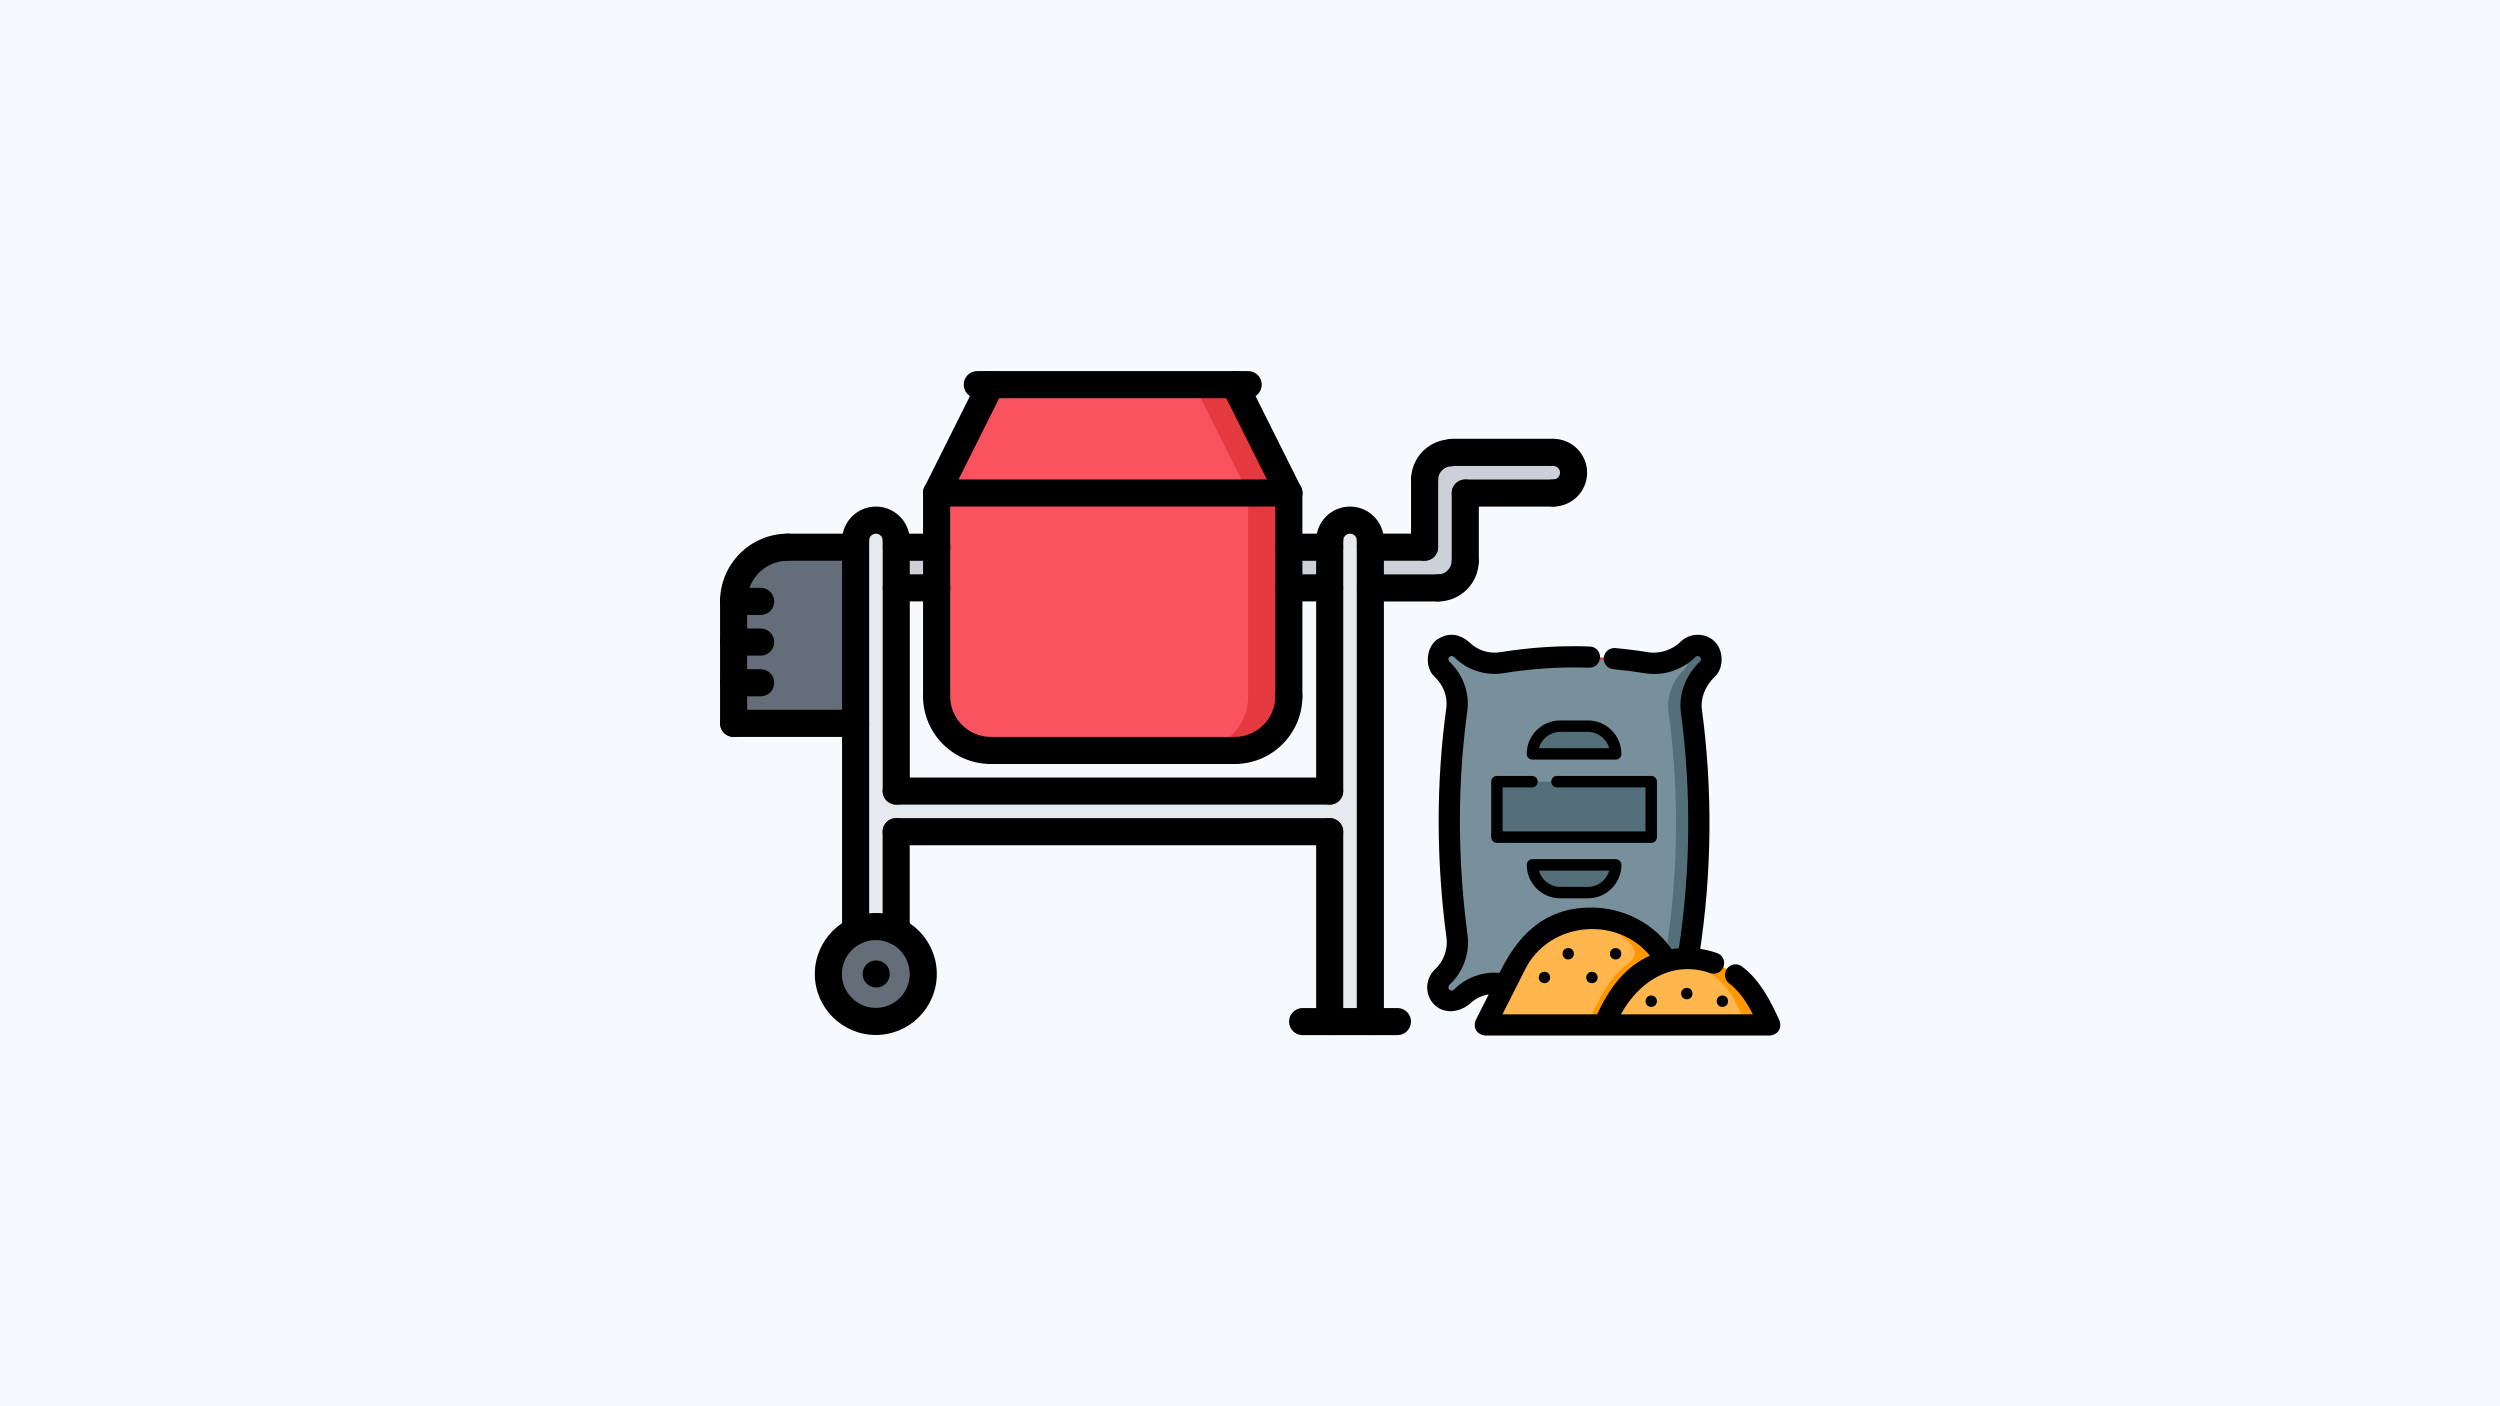 <?xml version="1.0" encoding="UTF-8" standalone="no"?>
<svg
   id="icons"
   enable-background="new 0 0 64 64"
   viewBox="0 0 1280 720"
   version="1.1"
   sodipodi:docname="kalkulyator-betona.svg"
   width="1280"
   height="720"
   inkscape:version="1.3.2 (091e20e, 2023-11-25, custom)"
   xmlns:inkscape="http://www.inkscape.org/namespaces/inkscape"
   xmlns:sodipodi="http://sodipodi.sourceforge.net/DTD/sodipodi-0.dtd"
   xmlns="http://www.w3.org/2000/svg"
   xmlns:svg="http://www.w3.org/2000/svg">
  <defs
     id="defs52" />
  <sodipodi:namedview
     id="namedview52"
     pagecolor="#505050"
     bordercolor="#ffffff"
     borderopacity="1"
     inkscape:showpageshadow="0"
     inkscape:pageopacity="0"
     inkscape:pagecheckerboard="1"
     inkscape:deskcolor="#505050"
     inkscape:zoom="0.5"
     inkscape:cx="589"
     inkscape:cy="453"
     inkscape:window-width="1920"
     inkscape:window-height="1017"
     inkscape:window-x="-8"
     inkscape:window-y="-8"
     inkscape:window-maximized="1"
     inkscape:current-layer="icons" />
  <rect
     style="fill:#f7fafc;fill-opacity:1;stroke:none;stroke-width:4.618;stroke-linecap:round;stroke-linejoin:round;stroke-dasharray:none;stroke-opacity:1;paint-order:markers fill stroke"
     id="rect53"
     width="1280"
     height="720"
     x="0"
     y="0" />
  <g
     id="g53"
     transform="translate(368.673,182.509)">
    <g
       id="g52"
       transform="matrix(6.936,0,0,6.936,0.018,-44.465)">
      <path
         d="m 12.995,48.83 c 1.18,0.561 2,1.76 2,3.16 0,1.94 -1.561,3.5 -3.5,3.5 -1.931,0 -3.5,-1.56 -3.5,-3.5 0,-1.4 0.819,-2.61 2.01,-3.16 0.45,-0.22 0.95,-0.34 1.49,-0.34 0.54,0 1.05,0.12 1.5,0.34 z"
         fill="#656d78"
         id="path1" />
      <path
         d="m 0.995,24.49 c 0,-2.21 1.79,-4 4,-4 h 5 0.01 v 13 h -9.01 v -3 -3 z"
         fill="#656d78"
         id="path2" />
      <path
         d="m 13.005,20.49 h 2.98 v 3 h -2.98 z"
         fill="#ccd1d9"
         id="path3" />
      <path
         d="m 54.005,13.49 h 7.5 c 0.83,0 1.5,0.67 1.5,1.5 0,0.83 -0.67,1.5 -1.5,1.5 h -6.5 v 5 c 0,1.11 -0.9,2 -2,2 h -5 v -3 h 4 v -4.97 c 0,-0.011 0,-0.021 0,-0.03 0.02,-1.1 0.9,-1.97 2,-1.97 z"
         fill="#ccd1d9"
         id="path4" />
      <path
         d="m 45.005,41.49 h -32.01 v 7.34 c -0.45,-0.22 -0.96,-0.34 -1.5,-0.34 -0.54,0 -1.04,0.12 -1.49,0.34 v -0.01 -15.33 -13 -0.5 c 0,-0.83 0.67,-1.5 1.5,-1.5 0.83,0 1.5,0.67 1.5,1.5 v 0.5 3 15 h 32 v -15 -3 -0.5 c 0,-0.83 0.67,-1.5 1.5,-1.5 0.82,0 1.5,0.67 1.5,1.5 v 0.5 3 32.02 h -3 z"
         fill="#e6e9ed"
         id="path5" />
      <path
         d="m 42.005,20.49 h 2.99 0.01 v 3 h -0.01 -2.99 -0.02 v -3 z"
         fill="#ccd1d9"
         id="path6" />
      <path
         d="m 37.985,8.49 4,8 h -26 l 4,-8 z"
         fill="#e9573f"
         id="path7"
         style="fill:#f95360;fill-opacity:1" />
      <path
         d="m 37.985,8.49 h -3.003 l 4,8 h 3.003 z"
         fill="#d84a32"
         id="path8"
         style="fill:#e53940;fill-opacity:1" />
      <path
         d="m 15.985,23.49 v -3 -4 h 26 v 4 3 8 c 0,2.21 -1.79,4 -4,4 h -18 c -2.211,0 -4,-1.79 -4,-4 z"
         fill="#fc6e51"
         id="path9"
         style="fill:#f95360;fill-opacity:1" />
      <path
         d="m 38.982,16.49 v 4 3 8 c 0,2.21 -1.79,4 -4,4 h 3.003 c 2.21,0 4,-1.79 4,-4 v -8 -3 -4 z"
         fill="#e9573f"
         id="path10"
         style="fill:#e53940;fill-opacity:1" />
      <path
         d="M 38.984,9.491 H 18.982 c -0.553,0 -1,-0.447 -1,-1 0,-0.553 0.447,-1 1,-1 h 20.002 c 0.553,0 1,0.447 1,1 0,0.553 -0.447,1 -1,1 z"
         id="path11" />
      <path
         d="m 15.981,17.491 c -0.15,0 -0.303,-0.034 -0.446,-0.105 -0.494,-0.247 -0.694,-0.848 -0.447,-1.342 l 4,-8 c 0.247,-0.494 0.848,-0.693 1.342,-0.447 0.494,0.247 0.694,0.848 0.447,1.342 l -4,8 c -0.176,0.35 -0.528,0.552 -0.896,0.552 z"
         id="path12" />
      <path
         d="m 41.985,17.491 c -0.367,0 -0.72,-0.202 -0.896,-0.553 l -4,-8 C 36.842,8.444 37.042,7.843 37.536,7.596 38.03,7.35 38.631,7.549 38.878,8.043 l 4,8 c 0.247,0.494 0.047,1.095 -0.447,1.342 -0.143,0.072 -0.295,0.106 -0.446,0.106 z"
         id="path13" />
      <path
         d="m 15.982,32.494 c -0.553,0 -1,-0.447 -1,-1 V 16.491 c 0,-0.553 0.447,-1 1,-1 0.553,0 1,0.447 1,1 v 15.003 c 0,0.553 -0.447,1 -1,1 z"
         id="path14" />
      <path
         d="m 19.982,36.494 c -2.757,0 -5,-2.243 -5,-5 0,-0.553 0.447,-1 1,-1 0.553,0 1,0.447 1,1 0,1.654 1.346,3 3,3 0.553,0 1,0.447 1,1 0,0.553 -0.447,1 -1,1 z"
         id="path15" />
      <path
         d="m 37.985,36.494 c -0.553,0 -1,-0.447 -1,-1 0,-0.553 0.447,-1 1,-1 1.654,0 3,-1.346 3,-3 0,-0.553 0.447,-1 1,-1 0.553,0 1,0.447 1,1 0,2.757 -2.243,5 -5,5 z"
         id="path16" />
      <path
         d="m 41.984,32.494 c -0.553,0 -1,-0.447 -1,-1 V 16.491 c 0,-0.553 0.447,-1 1,-1 0.553,0 1,0.447 1,1 v 15.003 c 0,0.553 -0.447,1 -1,1 z"
         id="path17" />
      <path
         d="M 37.985,36.494 H 19.982 c -0.553,0 -1,-0.447 -1,-1 0,-0.553 0.447,-1 1,-1 h 18.003 c 0.553,0 1,0.447 1,1 0,0.553 -0.447,1 -1,1 z"
         id="path18" />
      <path
         d="M 41.984,17.491 H 15.982 c -0.553,0 -1,-0.447 -1,-1 0,-0.553 0.447,-1 1,-1 h 26.002 c 0.553,0 1,0.447 1,1 0,0.553 -0.447,1 -1,1 z"
         id="path19" />
      <path
         d="m 44.997,21.494 h -2.994 c -0.553,0 -1,-0.447 -1,-1 0,-0.553 0.447,-1 1,-1 h 2.994 c 0.553,0 1,0.447 1,1 0,0.553 -0.447,1 -1,1 z"
         id="path20" />
      <path
         d="m 44.997,24.493 h -2.994 c -0.553,0 -1,-0.447 -1,-1 0,-0.553 0.447,-1 1,-1 h 2.994 c 0.553,0 1,0.447 1,1 0,0.553 -0.447,1 -1,1 z"
         id="path21" />
      <path
         d="m 55.007,22.491 c -0.553,0 -1,-0.447 -1,-1 v -4.997 c 0,-0.553 0.447,-1 1,-1 0.553,0 1,0.447 1,1 v 4.997 c 0,0.553 -0.447,1 -1,1 z"
         id="path22" />
      <path
         d="m 52.004,21.49 c -0.553,0 -1,-0.447 -1,-1 v -4.997 c 0,-0.553 0.447,-1 1,-1 0.553,0 1,0.447 1,1 v 4.997 c 0,0.553 -0.447,1 -1,1 z"
         id="path23" />
      <path
         d="m 61.502,17.494 h -6.495 c -0.553,0 -1,-0.447 -1,-1 0,-0.553 0.447,-1 1,-1 h 6.495 c 0.553,0 1,0.447 1,1 0,0.553 -0.447,1 -1,1 z"
         id="path24" />
      <path
         d="m 61.502,14.491 h -7.496 c -0.553,0 -1,-0.447 -1,-1 0,-0.553 0.447,-1 1,-1 h 7.496 c 0.553,0 1,0.447 1,1 0,0.553 -0.447,1 -1,1 z"
         id="path25" />
      <path
         d="m 61.502,17.491 c -0.553,0 -1,-0.447 -1,-1 0,-0.553 0.447,-1 1,-1 0.275,0 0.5,-0.225 0.5,-0.5 0,-0.275 -0.225,-0.5 -0.5,-0.5 -0.553,0 -1,-0.447 -1,-1 0,-0.553 0.447,-1 1,-1 1.379,0 2.5,1.121 2.5,2.5 0,1.379 -1.121,2.5 -2.5,2.5 z"
         id="path26" />
      <path
         d="m 52.004,16.519 c -0.553,0 -1,-0.447 -1,-1 0,-1.653 1.345,-2.998 2.998,-2.998 0.553,0 1,0.447 1,1 0,0.553 -0.447,1 -1,1 -0.551,0 -0.998,0.447 -0.998,0.998 0,0.552 -0.447,1 -1,1 z"
         id="path27" />
      <path
         d="m 52.999,24.497 c -0.553,0 -1,-0.447 -1,-1 0,-0.553 0.447,-1 1,-1 0.554,0 1.005,-0.451 1.005,-1.005 0,-0.553 0.447,-1 1,-1 0.553,0 1,0.447 1,1 0,1.657 -1.348,3.005 -3.005,3.005 z"
         id="path28" />
      <path
         d="m 44.999,39.491 c -0.553,0 -1,-0.447 -1,-1 v -18.5 c 0,-0.553 0.447,-1 1,-1 0.553,0 1,0.447 1,1 v 18.5 c 0,0.553 -0.447,1 -1,1 z"
         id="path29" />
      <path
         d="m 47.999,56.508 c -0.553,0 -1,-0.447 -1,-1 V 19.991 c 0,-0.553 0.447,-1 1,-1 0.553,0 1,0.447 1,1 v 35.517 c 0,0.553 -0.447,1 -1,1 z"
         id="path30" />
      <path
         d="M 44.999,39.491 H 12.997 c -0.553,0 -1,-0.447 -1,-1 0,-0.553 0.447,-1 1,-1 h 32.002 c 0.553,0 1,0.447 1,1 0,0.553 -0.447,1 -1,1 z"
         id="path31" />
      <path
         d="M 44.999,42.492 H 12.997 c -0.553,0 -1,-0.447 -1,-1 0,-0.553 0.447,-1 1,-1 h 32.002 c 0.553,0 1,0.447 1,1 0,0.553 -0.447,1 -1,1 z"
         id="path32" />
      <path
         d="m 44.999,56.508 c -0.553,0 -1,-0.447 -1,-1 V 41.492 c 0,-0.553 0.447,-1 1,-1 0.553,0 1,0.447 1,1 v 14.016 c 0,0.553 -0.447,1 -1,1 z"
         id="path33" />
      <path
         d="m 12.997,49.833 c -0.553,0 -1,-0.447 -1,-1 v -7.341 c 0,-0.553 0.447,-1 1,-1 0.553,0 1,0.447 1,1 v 7.341 c 0,0.553 -0.447,1 -1,1 z"
         id="path34" />
      <path
         d="m 49.999,56.509 h -7 c -0.553,0 -1,-0.447 -1,-1 0,-0.553 0.447,-1 1,-1 h 7 c 0.553,0 1,0.447 1,1 0,0.553 -0.447,1 -1,1 z"
         id="path35" />
      <path
         d="m 47.999,20.991 c -0.553,0 -1,-0.447 -1,-1 0,-0.275 -0.225,-0.5 -0.5,-0.5 -0.275,0 -0.5,0.225 -0.5,0.5 0,0.553 -0.447,1 -1,1 -0.553,0 -1,-0.447 -1,-1 0,-1.379 1.121,-2.5 2.5,-2.5 1.379,0 2.5,1.121 2.5,2.5 0,0.553 -0.447,1 -1,1 z"
         id="path36" />
      <path
         d="m 15.999,21.494 h -2.994 c -0.553,0 -1,-0.447 -1,-1 0,-0.553 0.447,-1 1,-1 h 2.994 c 0.553,0 1,0.447 1,1 0,0.553 -0.447,1 -1,1 z"
         id="path37" />
      <path
         d="m 15.999,24.493 h -2.994 c -0.553,0 -1,-0.447 -1,-1 0,-0.553 0.447,-1 1,-1 h 2.994 c 0.553,0 1,0.447 1,1 0,0.553 -0.447,1 -1,1 z"
         id="path38" />
      <path
         d="m 13.003,39.491 c -0.553,0 -1,-0.447 -1,-1 v -18.5 c 0,-0.553 0.447,-1 1,-1 0.553,0 1,0.447 1,1 v 18.5 c 0,0.553 -0.447,1 -1,1 z"
         id="path39" />
      <path
         d="m 10.003,49.826 c -0.553,0 -1,-0.447 -1,-1 V 19.991 c 0,-0.553 0.447,-1 1,-1 0.553,0 1,0.447 1,1 v 28.835 c 0,0.553 -0.447,1 -1,1 z"
         id="path40" />
      <path
         d="m 13.003,20.991 c -0.553,0 -1,-0.447 -1,-1 0,-0.275 -0.225,-0.5 -0.5,-0.5 -0.275,0 -0.5,0.225 -0.5,0.5 0,0.553 -0.447,1 -1,1 -0.553,0 -1,-0.447 -1,-1 0,-1.379 1.121,-2.5 2.5,-2.5 1.379,0 2.5,1.121 2.5,2.5 0,0.553 -0.447,1 -1,1 z"
         id="path41" />
      <path
         d="m 52.004,21.489 h -4.005 c -0.553,0 -1,-0.447 -1,-1 0,-0.553 0.447,-1 1,-1 h 4.005 c 0.553,0 1,0.447 1,1 0,0.553 -0.447,1 -1,1 z"
         id="path42" />
      <path
         d="m 52.999,24.497 h -5 c -0.553,0 -1,-0.447 -1,-1 0,-0.553 0.447,-1 1,-1 h 5 c 0.553,0 1,0.447 1,1 0,0.553 -0.447,1 -1,1 z"
         id="path43" />
      <path
         d="m 11.495,56.497 c -2.483,0 -4.503,-2.02 -4.503,-4.502 0,-2.483 2.02,-4.503 4.503,-4.503 2.482,0 4.502,2.02 4.502,4.503 0,2.483 -2.019,4.502 -4.502,4.502 z m 0,-7.005 c -1.38,0 -2.503,1.123 -2.503,2.503 0,1.38 1.123,2.502 2.503,2.502 1.38,0 2.502,-1.122 2.502,-2.502 0,-1.38 -1.122,-2.503 -2.502,-2.503 z"
         id="path44" />
      <path
         d="m 11.525,52.995 c -0.553,0 -1.005,-0.447 -1.005,-1 0,-0.553 0.442,-1 0.994,-1 h 0.011 c 0.552,0 1,0.447 1,1 0,0.553 -0.448,1 -1,1 z"
         id="path45" />
      <path
         d="m 0.997,25.491 c -0.553,0 -1,-0.447 -1,-1 0,-2.757 2.243,-5 5,-5 0.553,0 1,0.447 1,1 0,0.553 -0.447,1 -1,1 -1.654,0 -3,1.346 -3,3 0,0.553 -0.447,1 -1,1 z"
         id="path46" />
      <path
         d="m 9.997,21.491 h -5 c -0.553,0 -1,-0.447 -1,-1 0,-0.553 0.447,-1 1,-1 h 5 c 0.553,0 1,0.447 1,1 0,0.553 -0.447,1 -1,1 z"
         id="path47" />
      <path
         d="m 0.997,34.495 c -0.553,0 -1,-0.447 -1,-1 v -9.004 c 0,-0.553 0.447,-1 1,-1 0.553,0 1,0.447 1,1 v 9.004 c 0,0.553 -0.447,1 -1,1 z"
         id="path48" />
      <path
         d="M 10.003,34.495 H 0.997 c -0.553,0 -1,-0.447 -1,-1 0,-0.553 0.447,-1 1,-1 h 9.006 c 0.553,0 1,0.447 1,1 0,0.553 -0.447,1 -1,1 z"
         id="path49" />
      <path
         d="M 2.996,25.491 H 0.997 c -0.553,0 -1,-0.447 -1,-1 0,-0.553 0.447,-1 1,-1 h 1.999 c 0.553,0 1,0.447 1,1 0,0.553 -0.447,1 -1,1 z"
         id="path50" />
      <path
         d="M 2.996,28.494 H 0.997 c -0.553,0 -1,-0.447 -1,-1 0,-0.553 0.447,-1 1,-1 h 1.999 c 0.553,0 1,0.447 1,1 0,0.553 -0.447,1 -1,1 z"
         id="path51" />
      <path
         d="M 2.996,31.497 H 0.997 c -0.553,0 -1,-0.447 -1,-1 0,-0.553 0.447,-1 1,-1 h 1.999 c 0.553,0 1,0.447 1,1 0,0.553 -0.447,1 -1,1 z"
         id="path52" />
    </g>
    <g
       id="g27"
       transform="matrix(0.391,0,0,0.391,352.352,144.991)">
      <path
         d="M 391.261,12.139 C 384.028,5.556 372.763,6.192 365.847,13.108 351.875,27.08 332.033,33.502 312.534,30.302 249.24,19.914 185.946,19.865 122.652,30.154 103.387,33.286 83.795,26.91 69.994,13.108 63.387,6.5 52.74,5.531 45.459,11.388 36.884,18.286 36.38,30.866 43.946,38.432 58.585,52.011 66.278,71.845 63.547,91.773 50.288,188.517 50.383,287.438 63.83,388.534 66.488,408.52 59,428.396 44.308,442.068 c -6.916,6.916 -7.552,18.181 -0.969,25.414 7.028,7.723 18.994,7.935 26.293,0.636 l 0.363,-0.363 c 13.825,-13.825 33.453,-20.164 52.752,-17.03 79.9,12.977 159.801,9.478 239.701,-10.497 21.015,-115.581 23.793,-231.162 8.337,-346.742 -2.766,-20.685 6.264,-40.986 21.111,-55.053 7.299,-7.3 7.087,-19.266 -0.635,-26.294 z"
         fill="#f95360"
         id="path1-8"
         style="fill:#78909c;fill-opacity:1" />
      <g
         id="g7">
        <g
           id="g6">
          <g
             id="g2">
            <path
               d="m 92.653,30.154 c 1.99,-0.323 3.981,-0.637 5.971,-0.94 C 87.93,26.608 77.991,21.104 69.995,13.108 63.387,6.5 52.74,5.531 45.459,11.388 c -1.351,1.087 -2.502,2.315 -3.452,3.642 13.656,12.465 32.298,18.106 50.646,15.124 z"
               fill="#e53940"
               id="path2-0"
               style="fill:#78909c;fill-opacity:1" />
          </g>
          <g
             id="g3">
            <path
               d="m 282.534,30.301 c 8.191,1.344 16.443,0.99 24.295,-0.908 -34.895,-5.385 -69.791,-7.627 -104.686,-6.726 26.797,0.692 53.594,3.236 80.391,7.634 z"
               fill="#e53940"
               id="path3-0" />
          </g>
          <g
             id="g4">
            <path
               d="m 92.747,450.724 c -18.38,-2.985 -37.058,2.623 -50.738,15.106 0.405,0.57 0.848,1.121 1.33,1.651 7.028,7.723 18.994,7.935 26.293,0.636 l 0.363,-0.363 c 8.006,-8.006 17.957,-13.501 28.663,-16.1 -1.97,-0.3 -3.941,-0.61 -5.911,-0.93 z"
               fill="#e53940"
               id="path4-4"
               style="fill:#78909c;fill-opacity:1" />
          </g>
          <g
             id="g5">
            <path
               d="m 391.261,12.139 c -7.233,-6.583 -18.498,-5.947 -25.414,0.969 -0.658,0.658 -1.328,1.299 -2.012,1.923 5.081,7.096 4.435,17.028 -1.939,23.401 -14.848,14.067 -23.878,34.367 -21.111,55.053 15.456,115.581 12.678,231.162 -8.337,346.742 -43.435,10.859 -86.869,16.848 -130.304,17.969 53.435,1.379 106.869,-4.61 160.304,-17.969 21.015,-115.581 23.793,-231.162 8.337,-346.742 -2.766,-20.685 6.264,-40.986 21.112,-55.053 7.298,-7.299 7.086,-19.265 -0.636,-26.293 z"
               fill="#e53940"
               id="path5-6"
               style="fill:#546e7a;fill-opacity:1" />
          </g>
        </g>
      </g>
      <g
         fill="#fad141"
         id="g9"
         style="fill:#d3d3d3;fill-opacity:1">
        <path
           d="m 116.107,185.941 h 202.069 v 72.653 H 116.107 Z"
           id="path7-8"
           style="fill:#546e7a;fill-opacity:1" />
        <path
           d="M 271.631,149.615 H 162.652 c 0,-20.063 16.264,-36.326 36.326,-36.326 h 36.327 c 20.062,0 36.326,16.263 36.326,36.326 z"
           id="path8-8"
           style="fill:#546e7a;fill-opacity:1" />
        <path
           d="M 271.631,294.897 H 162.652 c 0,20.063 16.264,36.326 36.326,36.326 h 36.327 c 20.062,10e-4 36.326,-16.263 36.326,-36.326 z"
           id="path9-1"
           style="fill:#546e7a;fill-opacity:1" />
      </g>
      <path
         d="m 240.731,364.723 c -42.53,0 -81.442,23.933 -100.624,61.892 l -39.359,77.883 H 380.299 L 341.573,427.046 C 322.474,388.85 283.435,364.723 240.731,364.723 Z"
         fill="#d3d3d3"
         id="path10-1"
         style="fill:#ffb74d;fill-opacity:1" />
      <path
         d="m 341.572,427.046 c -19.098,-38.196 -58.137,-62.323 -100.841,-62.323 -5.06,0 -10.069,0.339 -15,1 25.578,3.429 49.042,15.525 66.61,33.952 6.231,6.535 5.156,17.021 -2.091,22.408 -15.806,11.749 -29.024,27.348 -37.771,44.842 l -18.786,37.573 h 146.604 z"
         fill="#bcbcbc"
         id="path11-3"
         style="fill:#ff9800;fill-opacity:1" />
      <path
         d="M 473.482,504.498 H 256.054 l 14.315,-28.629 c 17.878,-35.756 54.423,-58.342 94.399,-58.342 39.976,0 76.522,22.586 94.399,58.342 z"
         fill="#d3d3d3"
         id="path12-5"
         style="fill:#ffb74d;fill-opacity:1" />
      <path
         d="m 459.167,475.869 c -17.878,-35.756 -54.423,-58.342 -94.399,-58.342 -5.065,0 -10.076,0.363 -15,1.069 33.938,4.866 63.787,26.047 79.399,57.273 l 14.315,28.629 h 30 z"
         fill="#bcbcbc"
         id="path13-1"
         style="fill:#ff9800;fill-opacity:1" />
      <g
         id="g26">
        <g
           id="g17">
          <path
             d="m 325.671,258.599 v -72.657 c 0,-4.142 -3.358,-7.5 -7.5,-7.5 H 194.746 c -9.93,0.344 -9.923,14.659 0,14.999 h 115.926 v 57.658 H 123.609 v -57.658 h 38.448 c 9.93,-0.344 9.923,-14.659 0,-14.999 h -45.948 c -4.142,0 -7.5,3.358 -7.5,7.5 v 72.657 c 0,4.142 3.358,7.5 7.5,7.5 h 202.063 c 4.142,-10e-4 7.499,-3.358 7.499,-7.5 z"
             id="path14-3" />
          <path
             d="m 235.305,105.789 h -36.326 c -24.166,0 -43.827,19.66 -43.827,43.826 0,4.142 3.358,7.5 7.5,7.5 h 108.98 c 4.142,0 7.5,-3.358 7.5,-7.5 -0.001,-24.166 -19.661,-43.826 -43.827,-43.826 z m -64.164,36.326 c 3.309,-12.271 14.536,-21.327 27.838,-21.327 h 36.326 c 13.302,0 24.528,9.056 27.837,21.327 z"
             id="path15-8" />
          <path
             d="m 162.652,287.397 c -4.142,0 -7.5,3.358 -7.5,7.5 0,24.166 19.66,43.827 43.827,43.827 h 36.326 c 24.166,0 43.826,-19.66 43.826,-43.827 0,-4.142 -3.358,-7.5 -7.5,-7.5 z m 72.653,36.327 h -36.326 c -13.302,0 -24.529,-9.057 -27.838,-21.327 h 92.002 c -3.31,12.27 -14.536,21.327 -27.838,21.327 z"
             id="path16-9" />
          <path
             d="m 480.193,501.145 c -11.584,-25.215 -24.431,-50.914 -47.04,-68.086 -3.298,-2.505 -8.004,-1.863 -10.508,1.436 -2.505,3.298 -1.862,8.003 1.436,10.508 17.305,13.143 28.425,32.51 37.268,51.996 H 268.19 c 22.986,-50.727 72.984,-86.225 129.123,-66.415 3.906,1.377 8.19,-0.671 9.568,-4.577 1.378,-3.906 -0.671,-8.19 -4.577,-9.568 -8.833,-3.116 -17.966,-5.108 -27.263,-5.952 16.214,-105.564 17.284,-212.504 3.172,-317.995 -2.282,-17.107 4.762,-35.28 18.842,-48.611 9.782,-9.207 8.714,-28.675 -0.748,-37.292 -10.15,-9.236 -25.859,-8.703 -35.758,1.211 -11.429,11.419 -30.719,17.728 -46.805,15.094 -14.372,-2.356 -28.899,-4.202 -43.18,-5.488 -4.114,-0.369 -7.771,2.672 -8.142,6.797 -0.372,4.125 2.672,7.771 6.797,8.142 13.919,1.253 28.083,3.054 42.1,5.351 21.625,3.54 44.304,-3.772 59.836,-19.291 4.16,-4.166 10.913,-4.491 15.053,-0.724 4.52,5.015 4.669,10.145 0.448,15.389 -17.51,16.626 -26.224,39.573 -23.311,61.408 14.008,104.714 12.852,210.875 -3.426,315.648 -6.101,0.261 -12.148,1.015 -18.087,2.245 -22.001,-34.153 -60.236,-54.784 -101.098,-55.147 -62.334,-0.554 -94.993,38.157 -117.421,85.994 -21.412,-3.265 -43.282,3.896 -58.624,19.227 -4.425,4.425 -11.366,4.859 -15.801,-0.013 -3.745,-4.115 -3.448,-10.81 0.645,-14.977 C 66.076,431.983 74.2,409.597 71.265,387.543 57.969,287.6 57.873,188.431 70.981,92.791 c 3,-21.904 -5.155,-44.224 -21.819,-59.742 -4.358,-5.553 -4.023,-10.828 1.005,-15.824 4.957,-3.3 9.797,-2.905 14.521,1.186 15.501,15.49 37.62,22.648 59.162,19.147 37.598,-6.11 75.671,-8.544 113.161,-7.227 9.926,0.002 10.439,-14.298 0.525,-14.991 -38.47,-1.347 -77.528,1.146 -116.092,7.413 C 104.643,25.484 87.391,19.894 75.3,7.81 64.042,-1.76 52.529,-2.516 40.761,5.543 30.351,13.915 28.568,34.376 38.843,43.937 52.006,56.138 58.465,73.641 56.12,90.756 c -13.291,96.972 -13.198,197.492 0.276,298.767 2.302,17.297 -4.127,34.89 -17.196,47.06 -0.064,0.06 -0.126,0.12 -0.188,0.182 -9.92,9.905 -10.454,25.615 -1.216,35.765 10.373,11.394 26.68,8.672 37.531,0.49 10.788,-10.76 25.697,-16.352 40.755,-15.493 l -22.027,43.59 c -1.824,6.122 0.408,9.749 6.694,10.882 h 372.737 c 6.271,-1.124 8.507,-4.742 6.707,-10.854 z M 251.42,497.001 H 112.942 l 33.86,-67.005 c 34.288,-70.449 135.564,-77.455 179.823,-13.344 -38.347,13.749 -59.222,45.223 -75.205,80.349 z"
             id="path17-0"
             style="stroke:#000000;stroke-width:12.8;stroke-dasharray:none;stroke-opacity:1" />
        </g>
        <g
           id="g25">
          <g
             id="g21">
            <path
               d="m 178.401,449.876 c -9.93,-0.344 -9.924,-14.658 0,-14.999 9.931,0.344 9.922,14.658 0,14.999 z"
               id="path18-8" />
            <path
               d="m 240.522,449.876 c -9.93,-0.344 -9.924,-14.658 0,-14.999 9.931,0.344 9.923,14.658 0,14.999 z"
               id="path19-1" />
            <path
               d="m 209.462,418.815 c -9.93,-0.344 -9.924,-14.658 0,-14.999 9.931,0.343 9.922,14.658 0,14.999 z"
               id="path20-9" />
            <path
               d="m 271.583,418.815 c -9.93,-0.344 -9.924,-14.658 0,-14.999 9.931,0.343 9.923,14.658 0,14.999 z"
               id="path21-3" />
          </g>
          <g
             id="g24">
            <path
               d="m 318.177,480.937 c -9.93,-0.344 -9.924,-14.658 0,-14.999 9.931,0.344 9.922,14.658 0,14.999 z"
               id="path22-9" />
            <path
               d="m 411.359,480.937 c -9.93,-0.344 -9.924,-14.658 0,-14.999 9.931,0.344 9.923,14.658 0,14.999 z"
               id="path23-5" />
            <path
               d="m 364.768,470.939 c -9.93,-0.344 -9.924,-14.658 0,-14.999 9.931,0.344 9.922,14.658 0,14.999 z"
               id="path24-2" />
          </g>
        </g>
      </g>
    </g>
  </g>
</svg>
